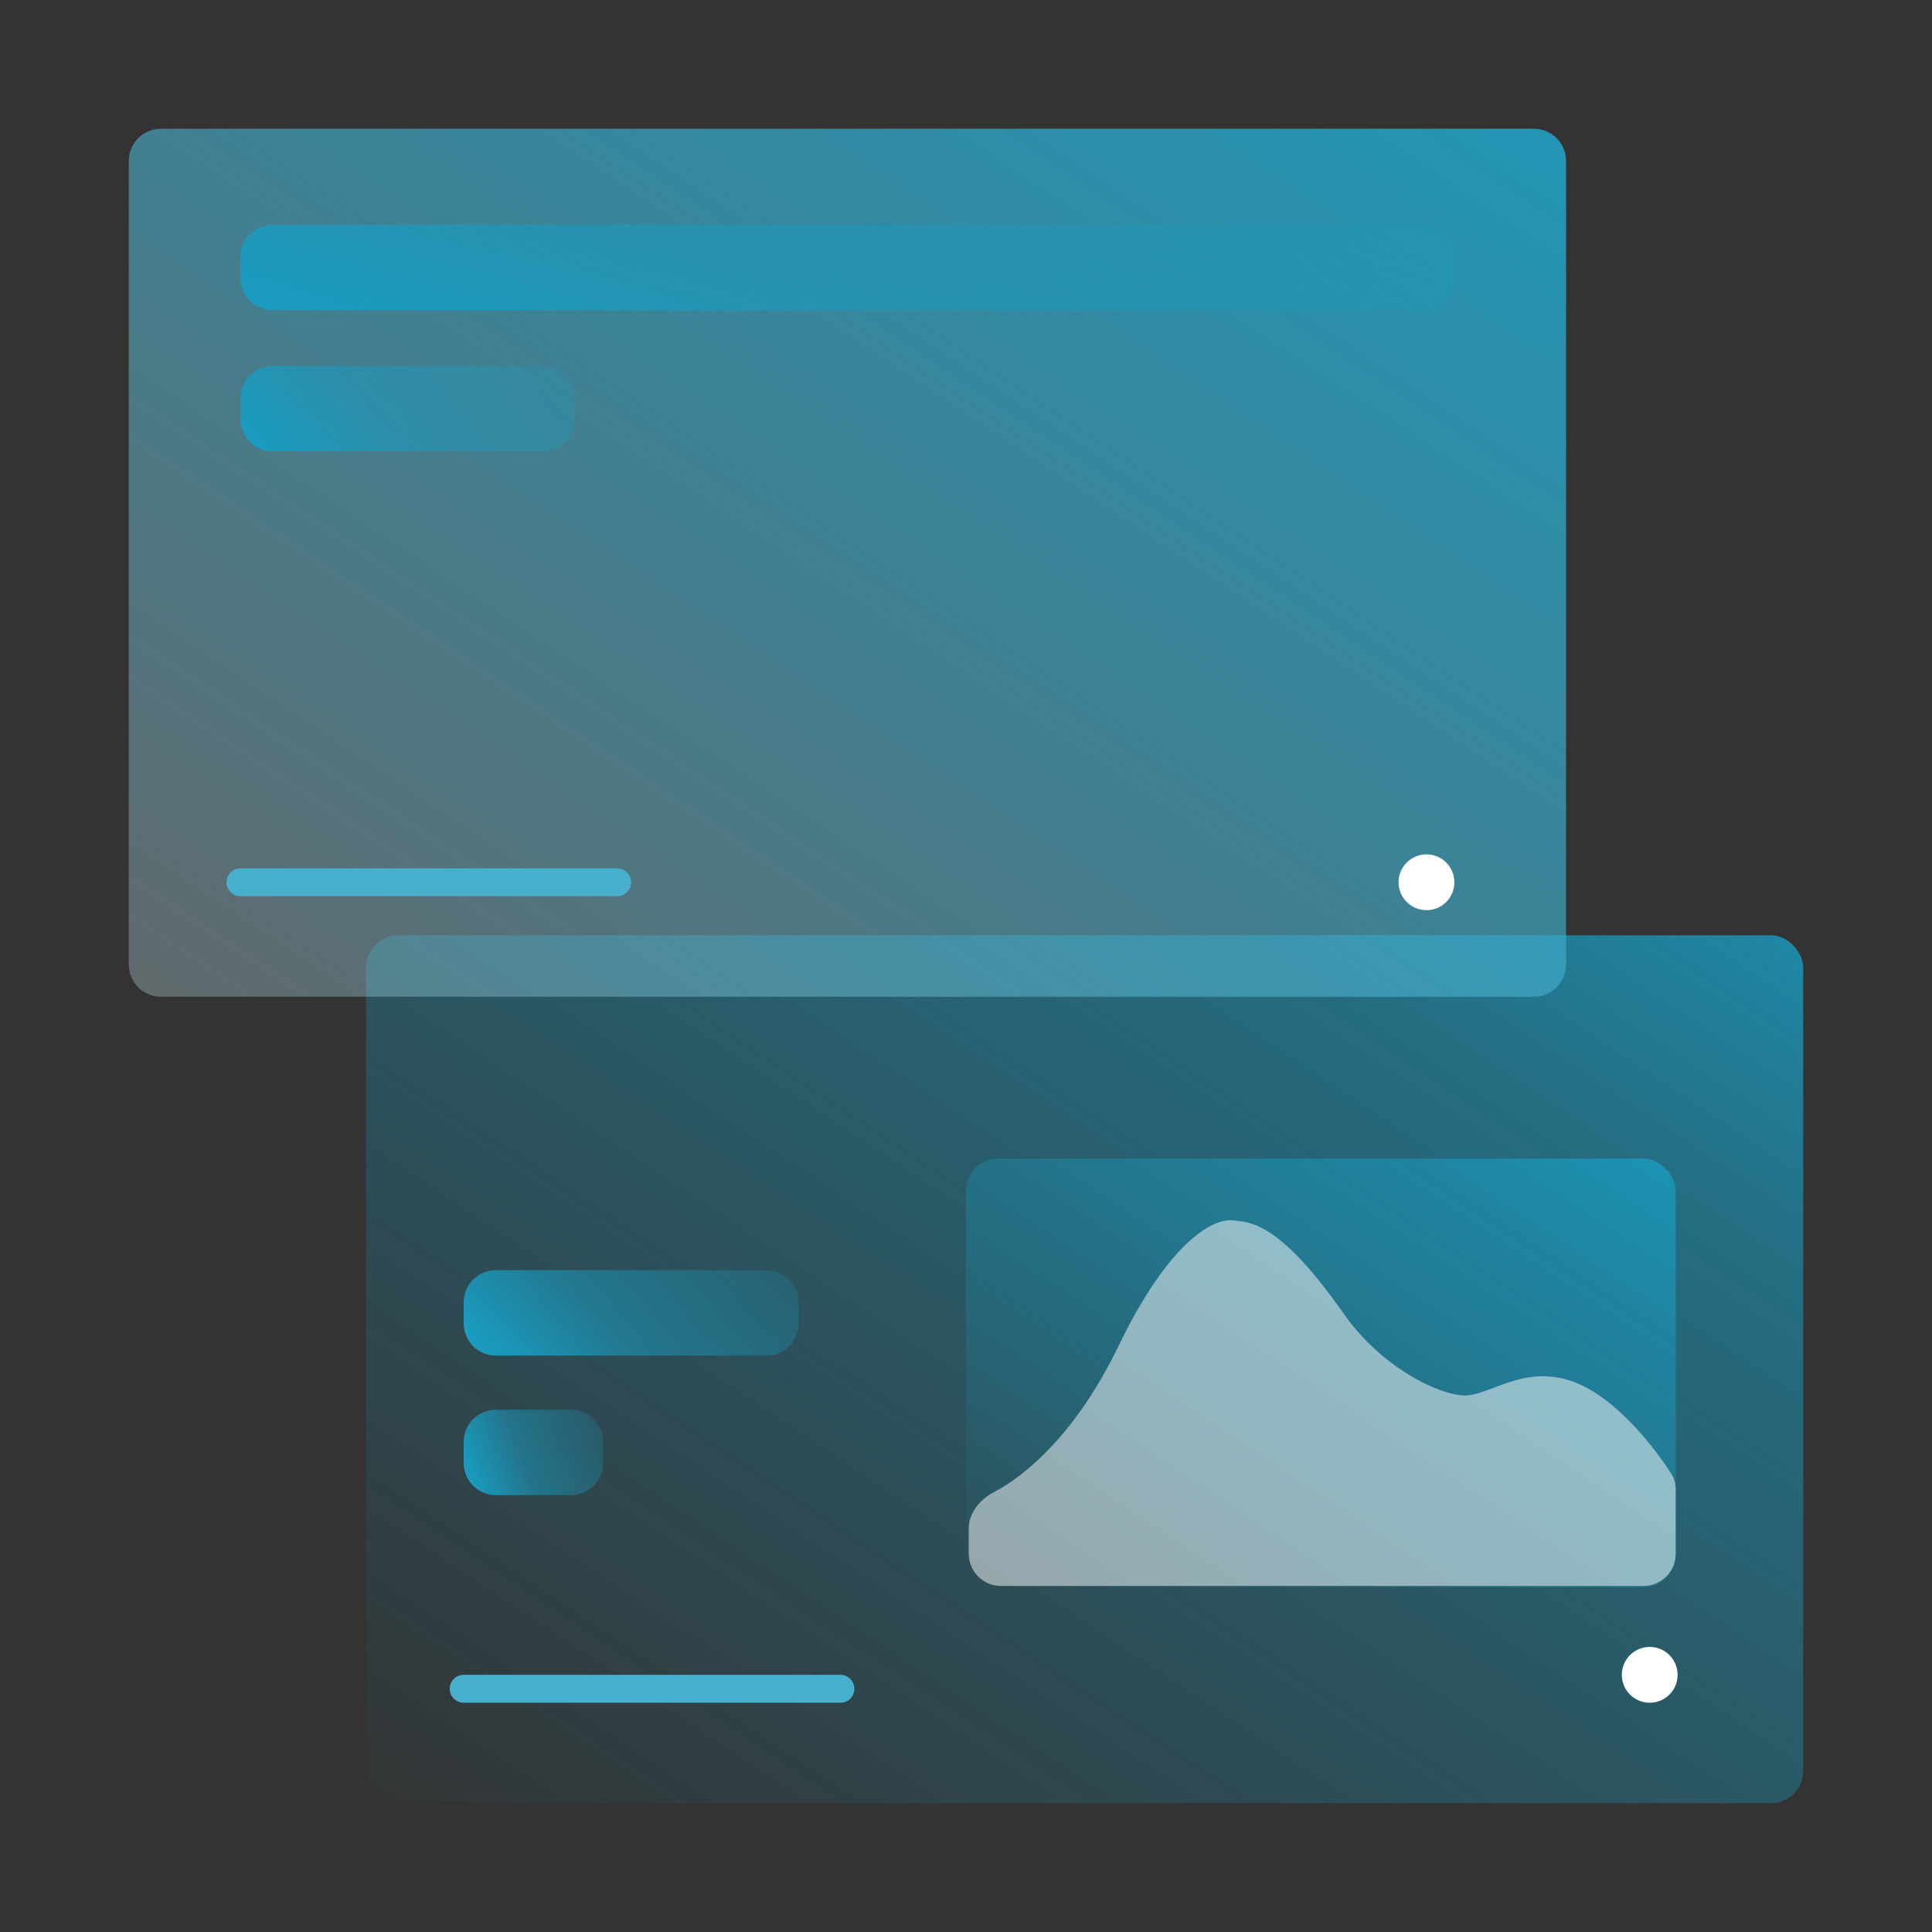 <?xml version="1.0" encoding="UTF-8"?>
<svg xmlns="http://www.w3.org/2000/svg" width="120" height="120" viewBox="0 0 120 120" fill="none">
  <rect x="0" y="0" width="120" height="120" fill="#333333" stroke="none"/>
  <rect x="22.733" y="58.093" width="89.267" height="53.907" rx="2" fill="url(#paint0_linear_6530_56514)"></rect>
  <rect x="60" y="71.96" width="44.079" height="26.619" rx="2" fill="url(#paint1_linear_6530_56514)"></rect>
  <path opacity="0.5" d="M69.481 83.587C66.884 88.958 63.788 91.604 61.722 92.686C60.867 93.133 60.17 93.971 60.17 94.936V96.506C60.17 97.611 61.066 98.506 62.17 98.506H102.08C103.185 98.506 104.08 97.611 104.08 96.506V92.523C104.08 92.167 103.987 91.816 103.795 91.516C102.727 89.854 100.471 86.996 98.049 85.954C94.716 84.519 92.494 86.815 90.801 86.671C89.108 86.528 85.722 84.806 83.501 81.65C81.387 78.648 79.177 76.1 77.1 75.859C76.89 75.835 76.68 75.796 76.469 75.788C75.246 75.742 72.569 77.203 69.481 83.587Z" fill="white"></path>
  <path d="M28.8 80.893C28.8 79.788 29.695 78.893 30.8 78.893H47.6C48.705 78.893 49.6 79.788 49.6 80.893V82.199C49.6 83.303 48.705 84.199 47.6 84.199H30.8C29.695 84.199 28.8 83.303 28.8 82.199V80.893Z" fill="url(#paint2_linear_6530_56514)"></path>
  <path d="M28.8 89.56C28.8 88.455 29.695 87.56 30.8 87.56H35.467C36.571 87.56 37.467 88.455 37.467 89.56V90.865C37.467 91.97 36.571 92.865 35.467 92.865H30.8C29.695 92.865 28.8 91.97 28.8 90.865V89.56Z" fill="url(#paint3_linear_6530_56514)"></path>
  <path d="M28.8 104.893H52.2" stroke="#48AFCC" stroke-width="1.733" stroke-linecap="round"></path>
  <path d="M100.733 104.026C100.733 103.069 101.509 102.293 102.467 102.293C103.424 102.293 104.2 103.069 104.2 104.026C104.2 104.984 103.424 105.76 102.467 105.76C101.509 105.76 100.733 104.984 100.733 104.026Z" fill="white"></path>
  <path d="M8 10C8 8.895 8.895 8 10 8H95.267C96.371 8 97.267 8.895 97.267 10V59.907C97.267 61.012 96.371 61.907 95.267 61.907H10C8.895 61.907 8 61.012 8 59.907V10Z" fill="white" fill-opacity="0.25"></path>
  <path d="M8 10C8 8.895 8.895 8 10 8H95.267C96.371 8 97.267 8.895 97.267 10V59.907C97.267 61.012 96.371 61.907 95.267 61.907H10C8.895 61.907 8 61.012 8 59.907V10Z" fill="url(#paint4_linear_6530_56514)"></path>
  <path d="M14.933 15.961C14.933 14.856 15.829 13.961 16.933 13.961H88.333C89.438 13.961 90.333 14.856 90.333 15.961V17.267C90.333 18.371 89.438 19.267 88.333 19.267H16.933C15.829 19.267 14.933 18.371 14.933 17.267V15.961Z" fill="url(#paint5_linear_6530_56514)"></path>
  <path d="M14.933 24.733C14.933 23.629 15.829 22.733 16.933 22.733H33.733C34.838 22.733 35.733 23.629 35.733 24.733V26.039C35.733 27.143 34.838 28.039 33.733 28.039H16.933C15.829 28.039 14.933 27.143 14.933 26.039V24.733Z" fill="url(#paint6_linear_6530_56514)"></path>
  <path d="M14.933 54.8H38.333" stroke="#48AFCC" stroke-width="1.733" stroke-linecap="round"></path>
  <path d="M86.867 54.8C86.867 53.843 87.643 53.067 88.6 53.067C89.557 53.067 90.333 53.843 90.333 54.8C90.333 55.757 89.557 56.533 88.6 56.533C87.643 56.533 86.867 55.757 86.867 54.8Z" fill="white"></path>
  <defs>
    <linearGradient id="paint0_linear_6530_56514" x1="123.342" y1="50.541" x2="63.307" y2="140.696" gradientUnits="userSpaceOnUse">
      <stop stop-color="#1A9BBF"></stop>
      <stop offset="0.289" stop-color="#1A9BBF" stop-opacity="0.55"></stop>
      <stop offset="1" stop-color="#1A9BBF" stop-opacity="0"></stop>
    </linearGradient>
    <linearGradient id="paint1_linear_6530_56514" x1="109.68" y1="68.23" x2="80.035" y2="112.749" gradientUnits="userSpaceOnUse">
      <stop stop-color="#1A9BBF"></stop>
      <stop offset="0.289" stop-color="#1A9BBF" stop-opacity="0.55"></stop>
      <stop offset="1" stop-color="#1A9BBF" stop-opacity="0"></stop>
    </linearGradient>
    <linearGradient id="paint2_linear_6530_56514" x1="4.653" y1="56.465" x2="21.493" y2="40.752" gradientUnits="userSpaceOnUse">
      <stop stop-color="#1A9BBF"></stop>
      <stop offset="0.289" stop-color="#1A9BBF" stop-opacity="0.55"></stop>
      <stop offset="1" stop-color="#1A9BBF" stop-opacity="0"></stop>
    </linearGradient>
    <linearGradient id="paint3_linear_6530_56514" x1="18.739" y1="65.132" x2="30.141" y2="60.699" gradientUnits="userSpaceOnUse">
      <stop stop-color="#1A9BBF"></stop>
      <stop offset="0.289" stop-color="#1A9BBF" stop-opacity="0.55"></stop>
      <stop offset="1" stop-color="#1A9BBF" stop-opacity="0"></stop>
    </linearGradient>
    <linearGradient id="paint4_linear_6530_56514" x1="108.608" y1="0.448" x2="48.574" y2="90.603" gradientUnits="userSpaceOnUse">
      <stop stop-color="#1A9BBF"></stop>
      <stop offset="0.51" stop-color="#1A9BBF" stop-opacity="0.55"></stop>
      <stop offset="1" stop-color="#1A9BBF" stop-opacity="0.05"></stop>
    </linearGradient>
    <linearGradient id="paint5_linear_6530_56514" x1="-72.6" y1="-8.467" x2="-63.421" y2="-39.513" gradientUnits="userSpaceOnUse">
      <stop stop-color="#1A9BBF"></stop>
      <stop offset="0.289" stop-color="#1A9BBF" stop-opacity="0.55"></stop>
      <stop offset="1" stop-color="#1A9BBF" stop-opacity="0"></stop>
    </linearGradient>
    <linearGradient id="paint6_linear_6530_56514" x1="-9.214" y1="0.306" x2="7.626" y2="-15.408" gradientUnits="userSpaceOnUse">
      <stop stop-color="#1A9BBF"></stop>
      <stop offset="0.289" stop-color="#1A9BBF" stop-opacity="0.55"></stop>
      <stop offset="1" stop-color="#1A9BBF" stop-opacity="0"></stop>
    </linearGradient>
  </defs>
</svg>
